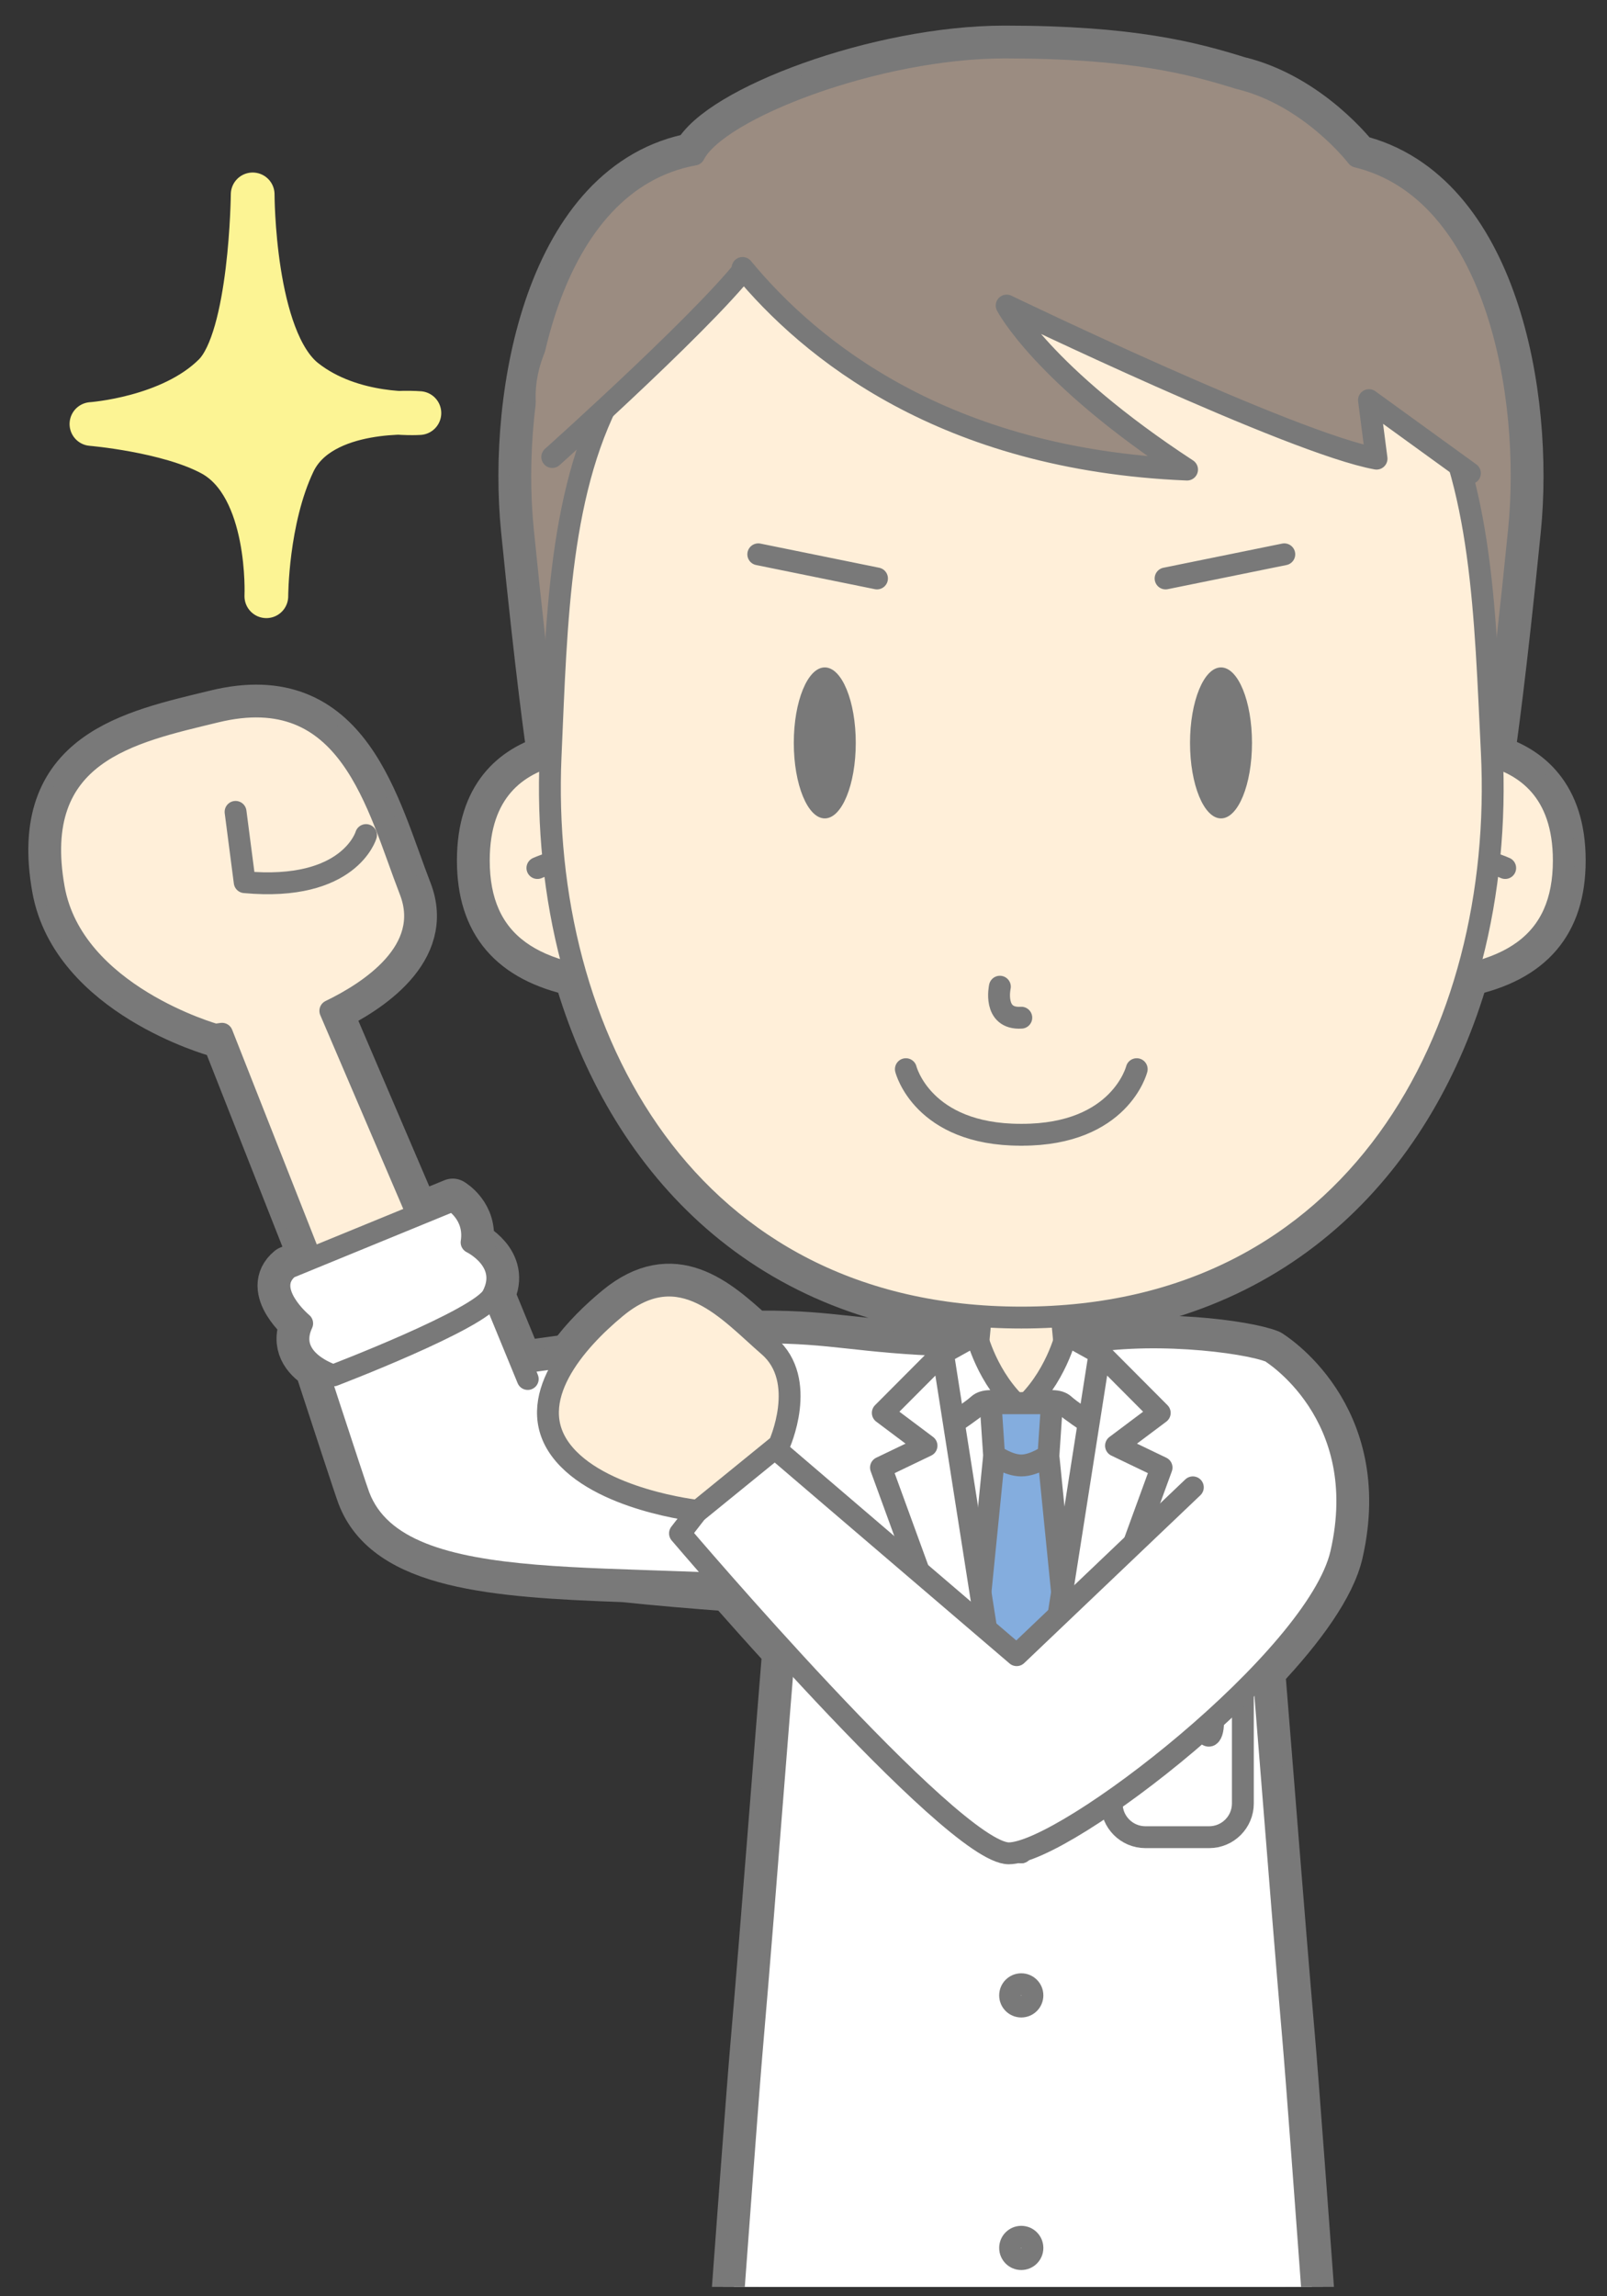 <svg xmlns="http://www.w3.org/2000/svg" xmlns:xlink="http://www.w3.org/1999/xlink" x="0" y="0" width="294" height="420" viewBox="0, 0, 294, 420"><rect x="0" y="0" width="294" height="420" fill="#333333" stroke="none"/><defs><clipPath id="Clip_1"><path d="M292.954,2.362 L292.954,418.276 L3.045,418.276 L3.045,2.362 L292.954,2.362 z"></path></clipPath></defs><g id="Layer_1"><g clip-path="url(#Clip_1)"><path d="M173.942,246.151 C173.938,246.152 173.93,246.154 173.925,246.155 L173.973,246.081 C173.961,246.105 173.953,246.127 173.942,246.151 M273.1,138.331 C273.504,135.65 275.258,123.41 277.91,96.885 C280.355,72.427 273.807,34.848 248.282,28.656 C248.282,28.656 239.754,17.46 226.627,14.313 C218.057,11.649 207.09,8.684 183.795,8.684 C160.5,8.684 131.171,19.887 126.995,28.27 C100.169,33.155 93.156,71.885 95.656,96.885 C98.321,123.537 100.079,135.766 100.471,138.369 C93.856,140.355 87.595,145.389 87.595,157.389 C87.595,168.985 93.415,175.672 105.297,178.231 C114.828,211.211 139.044,237.819 179.44,240.716 L179,245.358 C178.744,244.569 178.631,244.094 178.631,244.094 L175.066,246.079 L173.975,246.079 C157.044,245.542 152.387,243.644 139.455,243.72 C139.058,243.722 138.553,243.744 137.962,243.783 C131.232,237.657 123.198,230.502 112.748,239.117 C109.845,241.511 106.637,244.603 104.196,248.025 C100.999,248.47 97.981,248.892 95.328,249.256 L90.211,236.81 C93.253,230.624 86.278,227.243 86.278,227.243 C87.101,222.038 82.823,219.574 82.823,219.574 L76.414,222.201 L60.435,184.888 C67.517,181.471 79.31,173.914 75.025,162.894 C69.029,147.472 64.025,124.198 39.454,130.184 C24.005,133.948 5.399,137.557 9.852,162.489 C13.34,182.011 39.387,189.254 39.387,189.254 L40.612,189.08 L56.834,230.228 L52.786,231.888 C47.898,235.889 55.282,242.055 55.282,242.055 C53.416,246.042 55.688,248.618 57.895,250.072 C60.793,258.95 65.134,272.21 65.675,273.635 C70.64,286.722 90.292,288.19 114.061,289.038 C120.124,289.664 126.607,290.239 133.325,290.719 C136.244,294.026 139.707,297.905 143.444,301.999 C142.066,318.706 139.365,354.065 137.618,374.055 C136.983,381.328 135.074,407.036 132.847,437.572 C128.63,495.406 128.942,570.555 128.942,570.555 L130.984,570.555 L127.419,658.577 L130.639,663.838 L126.788,674.555 L135.756,674.604 C133.264,675.488 131.009,676.679 129.291,678.291 C122.651,684.528 126.745,686.527 126.745,686.527 L158.592,686.527 L158.592,674.728 L160.576,674.739 L173.079,570.555 L184.826,570.555 L187.133,532.223 L189.44,570.555 L200.863,570.555 L213.367,674.739 L215.35,674.728 L215.35,686.527 L247.198,686.527 C247.198,686.527 251.292,684.528 244.652,678.291 C242.935,676.679 240.68,675.488 238.187,674.604 L247.154,674.555 L243.303,663.838 L246.523,658.577 L242.957,570.555 L245.323,570.555 C245.323,570.555 245.595,494.647 241.354,436.351 C239.119,405.641 237.205,379.819 236.571,372.556 C234.953,354.037 232.553,323.066 231.129,305.656 C238.405,297.943 243.963,290.225 245.358,284.15 C251.229,258.555 232.395,247.221 232.395,247.221 C228.055,245.472 211.117,243.268 197.907,245.685 L195.049,244.094 C195.049,244.094 194.938,244.56 194.687,245.336 L194.249,240.716 C234.646,237.82 258.86,211.212 268.391,178.232 C280.276,175.674 286.098,168.986 286.098,157.389 C286.098,145.316 279.76,140.29 273.1,138.331" fill="#797979"></path><path d="M173.942,246.151 C173.938,246.152 173.93,246.154 173.925,246.155 L173.973,246.081 C173.961,246.105 173.953,246.127 173.942,246.151 z M273.1,138.331 C273.504,135.65 275.258,123.41 277.91,96.885 C280.355,72.427 273.807,34.848 248.282,28.656 C248.282,28.656 239.754,17.46 226.627,14.313 C218.057,11.649 207.09,8.684 183.795,8.684 C160.5,8.684 131.171,19.887 126.995,28.27 C100.169,33.155 93.156,71.885 95.656,96.885 C98.321,123.537 100.079,135.766 100.471,138.369 C93.856,140.355 87.595,145.389 87.595,157.389 C87.595,168.985 93.415,175.672 105.297,178.231 C114.828,211.211 139.044,237.819 179.44,240.716 L179,245.358 C178.744,244.569 178.631,244.094 178.631,244.094 L175.066,246.079 L173.975,246.079 C157.044,245.542 152.387,243.644 139.455,243.72 C139.058,243.722 138.553,243.744 137.962,243.783 C131.232,237.657 123.198,230.502 112.748,239.117 C109.845,241.511 106.637,244.603 104.196,248.025 C100.999,248.47 97.981,248.892 95.328,249.256 L90.211,236.81 C93.253,230.624 86.278,227.243 86.278,227.243 C87.101,222.038 82.823,219.574 82.823,219.574 L76.414,222.201 L60.435,184.888 C67.517,181.471 79.31,173.914 75.025,162.894 C69.029,147.472 64.025,124.198 39.454,130.184 C24.005,133.948 5.399,137.557 9.852,162.489 C13.34,182.011 39.387,189.254 39.387,189.254 L40.612,189.08 L56.834,230.228 L52.786,231.888 C47.898,235.889 55.282,242.055 55.282,242.055 C53.416,246.042 55.688,248.618 57.895,250.072 C60.793,258.95 65.134,272.21 65.675,273.635 C70.64,286.722 90.292,288.19 114.061,289.038 C120.124,289.664 126.607,290.239 133.325,290.719 C136.244,294.026 139.707,297.905 143.444,301.999 C142.066,318.706 139.365,354.065 137.618,374.055 C136.983,381.328 135.074,407.036 132.847,437.572 C128.63,495.406 128.942,570.555 128.942,570.555 L130.984,570.555 L127.419,658.577 L130.639,663.838 L126.788,674.555 L135.756,674.604 C133.264,675.488 131.009,676.679 129.291,678.291 C122.651,684.528 126.745,686.527 126.745,686.527 L158.592,686.527 L158.592,674.728 L160.576,674.739 L173.079,570.555 L184.826,570.555 L187.133,532.223 L189.44,570.555 L200.863,570.555 L213.367,674.739 L215.35,674.728 L215.35,686.527 L247.198,686.527 C247.198,686.527 251.292,684.528 244.652,678.291 C242.935,676.679 240.68,675.488 238.187,674.604 L247.154,674.555 L243.303,663.838 L246.523,658.577 L242.957,570.555 L245.323,570.555 C245.323,570.555 245.595,494.647 241.354,436.351 C239.119,405.641 237.205,379.819 236.571,372.556 C234.953,354.037 232.553,323.066 231.129,305.656 C238.405,297.943 243.963,290.225 245.358,284.15 C251.229,258.555 232.395,247.221 232.395,247.221 C228.055,245.472 211.117,243.268 197.907,245.685 L195.049,244.094 C195.049,244.094 194.938,244.56 194.687,245.336 L194.249,240.716 C234.646,237.82 258.86,211.212 268.391,178.232 C280.276,175.674 286.098,168.986 286.098,157.389 C286.098,145.316 279.76,140.29 273.1,138.331 z" fill-opacity="0" stroke="#797979" stroke-width="8" stroke-linecap="round" stroke-linejoin="round"></path><path d="M243.303,663.838 L246.523,658.577 L237.264,429.959 L236.943,399.802 L186.971,399.802 L136.999,399.802 L136.678,429.959 L127.419,658.577 L130.639,663.838 L126.788,674.555 L160.576,674.739 L185.566,466.522 L186.971,464.966 L188.376,466.522 L213.367,674.739 L247.154,674.555 z" fill="#A2A2A2"></path><path d="M243.303,663.838 L246.523,658.577 L237.264,429.959 L236.943,399.802 L186.971,399.802 L136.999,399.802 L136.678,429.959 L127.419,658.577 L130.639,663.838 L126.788,674.555 L160.576,674.739 L185.566,466.522 L186.971,464.966 L188.376,466.522 L213.367,674.739 L247.154,674.555 L243.303,663.838 z" fill-opacity="0" stroke="#797979" stroke-width="4" stroke-linecap="round" stroke-linejoin="round"></path><path d="M248.282,28.656 C248.282,28.656 239.754,17.46 226.627,14.313 C218.057,11.649 207.09,8.684 183.795,8.684 C160.5,8.684 131.171,19.887 126.995,28.27 C100.169,33.155 93.156,71.885 95.656,96.885 C98.694,127.271 100.555,138.912 100.555,138.912 L100.61,141.409 L112.142,133.168 L186.784,130.636 L261.424,133.168 L272.955,141.409 L273.012,138.912 C273.012,138.912 274.872,127.271 277.91,96.885 C280.355,72.427 273.807,34.848 248.282,28.656" fill="#9B8C81"></path><path d="M248.282,28.656 C248.282,28.656 239.754,17.46 226.627,14.313 C218.057,11.649 207.09,8.684 183.795,8.684 C160.5,8.684 131.171,19.887 126.995,28.27 C100.169,33.155 93.156,71.885 95.656,96.885 C98.694,127.271 100.555,138.912 100.555,138.912 L100.61,141.409 L112.142,133.168 L186.784,130.636 L261.424,133.168 L272.955,141.409 L273.012,138.912 C273.012,138.912 274.872,127.271 277.91,96.885 C280.355,72.427 273.807,34.848 248.282,28.656 z" fill-opacity="0" stroke="#797979" stroke-width="4" stroke-linecap="round" stroke-linejoin="round"></path><path d="M234.466,255.414 C235.395,252.034 234.955,249.149 232.395,247.221 C227.851,245.39 209.489,243.055 196.062,246.055 L196.067,246.079 L174.268,246.079 C174.268,246.079 145.138,252.403 138.144,256.197 L148.246,297.805 L226.028,297.805 L236.131,256.197 C235.669,255.947 235.106,255.684 234.466,255.414" fill="#FFFFFF"></path><path d="M234.466,255.414 C235.395,252.034 234.955,249.149 232.395,247.221 C227.851,245.39 209.489,243.055 196.062,246.055 L196.067,246.079 L174.268,246.079 C174.268,246.079 145.138,252.403 138.144,256.197 L148.246,297.805 L226.028,297.805 L236.131,256.197 C235.669,255.947 235.106,255.684 234.466,255.414 z" fill-opacity="0" stroke="#797979" stroke-width="4" stroke-linecap="round" stroke-linejoin="round"></path><path d="M168.2,247.988 L150.287,245.556 C150.287,245.556 136.033,244.197 131.034,245.761 L142.153,292.805 L154.152,295.64" fill="#FFFFFF"></path><path d="M168.2,247.988 L150.287,245.556 C150.287,245.556 136.033,244.197 131.034,245.761 L142.153,292.805 L154.152,295.64" fill-opacity="0" stroke="#797979" stroke-width="4" stroke-linecap="round" stroke-linejoin="round"></path><path d="M199.715,246.079 L194.757,246.079 L193.334,231.047 L186.845,226.827 L180.355,231.047 L178.932,246.079 L173.975,246.079 C170.123,253.58 181.737,261.075 181.737,261.075 L186.845,268.43 L191.953,261.075 C191.953,261.075 203.567,253.58 199.715,246.079" fill="#FFEFD9"></path><path d="M199.715,246.079 L194.757,246.079 L193.334,231.047 L186.845,226.827 L180.355,231.047 L178.932,246.079 L173.975,246.079 C170.123,253.58 181.737,261.075 181.737,261.075 L186.845,268.43 L191.953,261.075 C191.953,261.075 203.567,253.58 199.715,246.079 z" fill-opacity="0" stroke="#797979" stroke-width="4" stroke-linecap="round" stroke-linejoin="round"></path><path d="M173.975,246.079 C157.044,245.542 152.387,243.644 139.455,243.72 C132.865,243.759 97.975,249.011 87.965,250.234 C75.521,251.754 71.238,274.901 73.22,281.954 C73.815,284.074 106.849,289.383 143.876,291.383" fill="#FFFFFF"></path><path d="M173.975,246.079 C157.044,245.542 152.387,243.644 139.455,243.72 C132.865,243.759 97.975,249.011 87.965,250.234 C75.521,251.754 71.238,274.901 73.22,281.954 C73.815,284.074 106.849,289.383 143.876,291.383" fill-opacity="0" stroke="#797979" stroke-width="4" stroke-linecap="round" stroke-linejoin="round"></path><path d="M144.286,292.805 C143.888,294.554 139.922,347.683 137.618,374.055 C136.983,381.328 135.074,407.036 132.847,437.572 C128.63,495.406 128.942,570.555 128.942,570.555 L184.826,570.555 L187.133,532.223 L189.44,570.555 L245.323,570.555 C245.323,570.555 245.595,494.647 241.354,436.351 C239.119,405.641 237.205,379.819 236.571,372.556 C234.268,346.184 230.377,294.554 229.979,292.805" fill="#FFFFFF"></path><path d="M144.286,292.805 C143.888,294.554 139.922,347.683 137.618,374.055 C136.983,381.328 135.074,407.036 132.847,437.572 C128.63,495.406 128.942,570.555 128.942,570.555 L184.826,570.555 L187.133,532.223 L189.44,570.555 L245.323,570.555 C245.323,570.555 245.595,494.647 241.354,436.351 C239.119,405.641 237.205,379.819 236.571,372.556 C234.268,346.184 230.377,294.554 229.979,292.805" fill-opacity="0" stroke="#797979" stroke-width="4" stroke-linecap="round" stroke-linejoin="round"></path><path d="M186.839,320.031 L206.312,254.822 L186.714,256.675 L167.368,254.822 z" fill="#FFFFFF"></path><path d="M186.839,320.031 L206.312,254.822 L186.714,256.675 L167.368,254.822 L186.839,320.031 z" fill-opacity="0" stroke="#797979" stroke-width="4" stroke-linecap="round" stroke-linejoin="round"></path><path d="M195.049,244.094 C195.049,244.094 193.127,252.241 186.84,257.697 C186.84,257.697 192.604,255.042 194.7,256.95 C196.795,258.859 205.179,264.107 205.179,264.107 L200.987,247.401 z" fill="#FFFFFF"></path><path d="M195.049,244.094 C195.049,244.094 193.127,252.241 186.84,257.697 C186.84,257.697 192.604,255.042 194.7,256.95 C196.795,258.859 205.179,264.107 205.179,264.107 L200.987,247.401 L195.049,244.094 z" fill-opacity="0" stroke="#797979" stroke-width="4" stroke-linecap="round" stroke-linejoin="round"></path><path d="M178.631,244.094 C178.631,244.094 180.553,252.241 186.84,257.697 C186.84,257.697 181.076,255.042 178.981,256.95 C176.885,258.859 168.501,264.107 168.501,264.107 L172.694,247.401 z" fill="#FFFFFF"></path><path d="M178.631,244.094 C178.631,244.094 180.553,252.241 186.84,257.697 C186.84,257.697 181.076,255.042 178.981,256.95 C176.885,258.859 168.501,264.107 168.501,264.107 L172.694,247.401 L178.631,244.094 z" fill-opacity="0" stroke="#797979" stroke-width="4" stroke-linecap="round" stroke-linejoin="round"></path><path d="M191.858,266.798 L186.84,266.439 L181.822,266.798 L178.479,300.228 L186.84,323.909 L195.201,300.228 z" fill="#84ADDE"></path><path d="M191.858,266.798 L186.84,266.439 L181.822,266.798 L178.479,300.228 L186.84,323.909 L195.201,300.228 L191.858,266.798 z" fill-opacity="0" stroke="#797979" stroke-width="4" stroke-linecap="round" stroke-linejoin="round"></path><path d="M181.225,256.666 L181.866,266.166 C181.866,266.166 184.459,268.041 186.84,268.041 C189.22,268.041 191.815,266.166 191.815,266.166 L192.453,256.666 z" fill="#84ADDE"></path><path d="M181.225,256.666 L181.866,266.166 C181.866,266.166 184.459,268.041 186.84,268.041 C189.22,268.041 191.815,266.166 191.815,266.166 L192.453,256.666 L181.225,256.666 z" fill-opacity="0" stroke="#797979" stroke-width="4" stroke-linecap="round" stroke-linejoin="round"></path><path d="M188.881,364.966 C188.881,366.095 187.967,367.007 186.84,367.007 C185.713,367.007 184.799,366.095 184.799,364.966 C184.799,363.839 185.713,362.925 186.84,362.925 C187.967,362.925 188.881,363.839 188.881,364.966" fill="#FFFFFF"></path><path d="M188.881,364.966 C188.881,366.095 187.967,367.007 186.84,367.007 C185.713,367.007 184.799,366.095 184.799,364.966 C184.799,363.839 185.713,362.925 186.84,362.925 C187.967,362.925 188.881,363.839 188.881,364.966 z" fill-opacity="0" stroke="#797979" stroke-width="4" stroke-linecap="round" stroke-linejoin="round"></path><path d="M188.881,411.158 C188.881,412.285 187.967,413.199 186.84,413.199 C185.713,413.199 184.799,412.285 184.799,411.158 C184.799,410.03 185.713,409.116 186.84,409.116 C187.967,409.116 188.881,410.03 188.881,411.158" fill="#FFFFFF"></path><path d="M188.881,411.158 C188.881,412.285 187.967,413.199 186.84,413.199 C185.713,413.199 184.799,412.285 184.799,411.158 C184.799,410.03 185.713,409.116 186.84,409.116 C187.967,409.116 188.881,410.03 188.881,411.158 z" fill-opacity="0" stroke="#797979" stroke-width="4" stroke-linecap="round" stroke-linejoin="round"></path><path d="M172.492,247.401 L161.506,258.426 L169.506,264.426 L161.173,268.426 L186.84,338.803 z" fill="#FFFFFF"></path><path d="M172.492,247.401 L161.506,258.426 L169.506,264.426 L161.173,268.426 L186.84,338.803 L172.492,247.401 z" fill-opacity="0" stroke="#797979" stroke-width="4" stroke-linecap="round" stroke-linejoin="round"></path><path d="M201.189,247.401 L212.174,258.426 L204.174,264.426 L212.507,268.426 L186.84,338.803 z" fill="#FFFFFF"></path><path d="M201.189,247.401 L212.174,258.426 L204.174,264.426 L212.507,268.426 L186.84,338.803 L201.189,247.401 z" fill-opacity="0" stroke="#797979" stroke-width="4" stroke-linecap="round" stroke-linejoin="round"></path><path d="M221.864,311.636 C221.864,312.924 220.82,313.969 219.531,313.969 C218.243,313.969 217.198,312.924 217.198,311.636 L217.198,299.302 C217.198,298.014 218.243,296.969 219.531,296.969 C220.82,296.969 221.864,298.014 221.864,299.302 z" fill="#797979"></path><path d="M221.864,311.636 C221.864,312.924 220.82,313.969 219.531,313.969 C218.243,313.969 217.198,312.924 217.198,311.636 L217.198,299.302 C217.198,298.014 218.243,296.969 219.531,296.969 C220.82,296.969 221.864,298.014 221.864,299.302 L221.864,311.636 z" fill-opacity="0" stroke="#797979" stroke-width="4" stroke-linecap="round" stroke-linejoin="round"></path><path d="M203.381,309.354 L203.381,329.859 C203.381,333.266 206.145,336.03 209.553,336.03 L221.21,336.03 C224.618,336.03 227.381,333.266 227.381,329.859 L227.381,309.354 z" fill="#FFFFFF"></path><path d="M203.381,309.354 L203.381,329.859 C203.381,333.266 206.145,336.03 209.553,336.03 L221.21,336.03 C224.618,336.03 227.381,333.266 227.381,329.859 L227.381,309.354 L203.381,309.354 z" fill-opacity="0" stroke="#797979" stroke-width="4" stroke-linecap="round" stroke-linejoin="round"></path><path d="M221.923,315.136 C221.923,316.424 221.578,317.469 221.152,317.469 C220.727,317.469 220.381,316.424 220.381,315.136 L220.381,302.802 C220.381,301.514 220.727,300.469 221.152,300.469 C221.578,300.469 221.923,301.514 221.923,302.802 z" fill="#797979"></path><path d="M221.923,315.136 C221.923,316.424 221.578,317.469 221.152,317.469 C220.727,317.469 220.381,316.424 220.381,315.136 L220.381,302.802 C220.381,301.514 220.727,300.469 221.152,300.469 C221.578,300.469 221.923,301.514 221.923,302.802 L221.923,315.136 z" fill-opacity="0" stroke="#797979" stroke-width="4" stroke-linecap="round" stroke-linejoin="round"></path><path d="M115.737,137.753 C115.737,137.753 87.595,131.946 87.595,157.389 C87.595,172.356 97.283,179.152 117.201,179.437" fill="#FFEFD9"></path><path d="M115.737,137.753 C115.737,137.753 87.595,131.946 87.595,157.389 C87.595,172.356 97.283,179.152 117.201,179.437" fill-opacity="0" stroke="#797979" stroke-width="4" stroke-linecap="round" stroke-linejoin="round"></path><path d="M98.319,158.766 C98.319,158.766 102.008,157.063 105.523,157.084" fill="#FFEFD9"></path><path d="M98.319,158.766 C98.319,158.766 102.008,157.063 105.523,157.084" fill-opacity="0" stroke="#797979" stroke-width="4" stroke-linecap="round" stroke-linejoin="round"></path><path d="M257.955,137.753 C257.955,137.753 286.098,131.946 286.098,157.389 C286.098,172.356 276.41,179.152 256.493,179.437" fill="#FFEFD9"></path><path d="M257.955,137.753 C257.955,137.753 286.098,131.946 286.098,157.389 C286.098,172.356 276.41,179.152 256.493,179.437" fill-opacity="0" stroke="#797979" stroke-width="4" stroke-linecap="round" stroke-linejoin="round"></path><path d="M275.375,158.766 C275.375,158.766 271.686,157.063 268.17,157.084" fill="#FFEFD9"></path><path d="M275.375,158.766 C275.375,158.766 271.686,157.063 268.17,157.084" fill-opacity="0" stroke="#797979" stroke-width="4" stroke-linecap="round" stroke-linejoin="round"></path><path d="M272.928,137.559 C275.461,188.807 248.307,240.99 186.846,240.99 C125.676,240.99 98.489,189.299 100.729,138.286 C102.912,88.592 102.431,39.539 186.846,39.539 C271.261,39.539 270.485,88.114 272.928,137.559" fill="#FFEFD9"></path><path d="M272.928,137.559 C275.461,188.807 248.307,240.99 186.846,240.99 C125.676,240.99 98.489,189.299 100.729,138.286 C102.912,88.592 102.431,39.539 186.846,39.539 C271.261,39.539 270.485,88.114 272.928,137.559 z" fill-opacity="0" stroke="#797979" stroke-width="4" stroke-linecap="round" stroke-linejoin="round"></path><path d="M101.034,83.59 C101.034,83.59 132.203,55.714 137.888,46.815 L136.524,35.525 C136.524,35.525 85.171,54.742 101.034,83.59" fill="#9B8C81"></path><path d="M101.034,83.59 C101.034,83.59 132.203,55.714 137.888,46.815" fill="#9C8A76"></path><path d="M101.034,83.59 C101.034,83.59 132.203,55.714 137.888,46.815" fill-opacity="0" stroke="#797979" stroke-width="4" stroke-linecap="round" stroke-linejoin="round"></path><path d="M268.921,86.555 L250.453,73.185 L251.838,83.889 C236.471,81.124 184.171,55.888 184.171,55.888 C184.171,55.888 190.671,68.555 217.171,85.889 C172.671,84.055 141.921,57.055 129.617,42.157 C129.617,42.157 125.421,34.305 130.171,30.305 C134.921,26.305 165.86,9.464 203.171,15.305 C240.483,21.146 258.671,41.555 264.921,56.305 C271.171,71.055 268.921,86.555 268.921,86.555" fill="#9B8C81"></path><path d="M135.847,49.013 C148.152,63.911 172.671,84.055 217.171,85.889 C190.671,68.555 184.171,55.888 184.171,55.888 C184.171,55.888 236.471,81.124 251.838,83.889 L250.453,73.185 L268.921,86.555" fill-opacity="0" stroke="#797979" stroke-width="4" stroke-linecap="round" stroke-linejoin="round"></path><path d="M229.051,135.881 C229.051,143.508 226.513,149.691 223.382,149.691 C220.252,149.691 217.714,143.508 217.714,135.881 C217.714,128.254 220.252,122.072 223.382,122.072 C226.513,122.072 229.051,128.254 229.051,135.881" fill="#797979"></path><path d="M145.225,135.881 C145.225,143.508 147.763,149.691 150.894,149.691 C154.024,149.691 156.562,143.508 156.562,135.881 C156.562,128.254 154.024,122.072 150.894,122.072 C147.763,122.072 145.225,128.254 145.225,135.881" fill="#797979"></path><path d="M138.728,101.387 L160.446,105.803" fill-opacity="0" stroke="#797979" stroke-width="4" stroke-linecap="round" stroke-linejoin="round"></path><path d="M234.961,101.387 L213.244,105.803" fill-opacity="0" stroke="#797979" stroke-width="4" stroke-linecap="round" stroke-linejoin="round"></path><path d="M165.729,195.555 C165.729,195.555 168.729,207.555 186.729,207.555" fill-opacity="0" stroke="#797979" stroke-width="4" stroke-linecap="round" stroke-linejoin="round"></path><path d="M207.961,195.555 C207.961,195.555 204.961,207.555 186.961,207.555" fill-opacity="0" stroke="#797979" stroke-width="4" stroke-linecap="round" stroke-linejoin="round"></path><path d="M182.927,180.472 C182.927,180.472 181.594,186.472 186.846,186.139" fill-opacity="0" stroke="#797979" stroke-width="4" stroke-linecap="round" stroke-linejoin="round"></path><path d="M88.243,249.823 L60.435,184.888 C67.517,181.471 79.31,173.914 75.025,162.894 C69.029,147.472 64.025,124.198 39.454,130.184 C24.005,133.948 5.399,137.557 9.852,162.489 C13.34,182.011 39.387,189.254 39.387,189.254 L40.612,189.08 L70.143,263.986 z" fill="#FFEFD9"></path><path d="M88.243,249.823 L60.435,184.888 C67.517,181.471 79.31,173.914 75.025,162.894 C69.029,147.472 64.025,124.198 39.454,130.184 C24.005,133.948 5.399,137.557 9.852,162.489 C13.34,182.011 39.387,189.254 39.387,189.254 L40.612,189.08 L70.143,263.986 L88.243,249.823 z" fill-opacity="0" stroke="#797979" stroke-width="4" stroke-linecap="round" stroke-linejoin="round"></path><path d="M66.965,152.738 C66.965,152.738 63.966,163.126 44.766,161.354 L43.097,148.497" fill="#FFEFD9"></path><path d="M66.965,152.738 C66.965,152.738 63.966,163.126 44.766,161.354 L43.097,148.497" fill-opacity="0" stroke="#797979" stroke-width="4" stroke-linecap="round" stroke-linejoin="round"></path><path d="M96.549,252.225 L86.278,227.243 L55.282,242.055 C55.282,242.055 64.854,271.473 65.675,273.635 C73.232,293.555 114.817,286.555 153.153,291.428" fill="#FFFFFF"></path><path d="M96.549,252.225 L86.278,227.243 L55.282,242.055 C55.282,242.055 64.854,271.473 65.675,273.635 C73.232,293.555 114.817,286.555 153.153,291.428" fill-opacity="0" stroke="#797979" stroke-width="4" stroke-linecap="round" stroke-linejoin="round"></path><path d="M82.823,219.574 C82.823,219.574 87.101,222.038 86.278,227.243 C86.278,227.243 93.433,230.706 90.101,237.038 C87.848,241.321 60.994,251.569 60.994,251.569 C60.994,251.569 52.093,248.871 55.282,242.055 C55.282,242.055 47.898,235.889 52.786,231.888 z" fill="#FFFFFF"></path><path d="M82.823,219.574 C82.823,219.574 87.101,222.038 86.278,227.243 C86.278,227.243 93.433,230.706 90.101,237.038 C87.848,241.321 60.994,251.569 60.994,251.569 C60.994,251.569 52.093,248.871 55.282,242.055 C55.282,242.055 47.898,235.889 52.786,231.888 L82.823,219.574 z" fill-opacity="0" stroke="#797979" stroke-width="4" stroke-linecap="round" stroke-linejoin="round"></path><path d="M232.395,247.221 C232.395,247.221 251.229,258.555 245.358,284.15 C240.951,303.36 194.923,338.985 184.553,338.985 C174.183,338.985 124.403,280.461 124.403,280.461 L138.586,262.18 L185.998,302.739 L218.229,272.041" fill="#FFFFFF"></path><path d="M232.395,247.221 C232.395,247.221 251.229,258.555 245.358,284.15 C240.951,303.36 194.923,338.985 184.553,338.985 C174.183,338.985 124.403,280.461 124.403,280.461 L138.586,262.18 L185.998,302.739 L218.229,272.041" fill-opacity="0" stroke="#797979" stroke-width="4" stroke-linecap="round" stroke-linejoin="round"></path><path d="M142.534,264.278 C142.534,264.278 147.928,252.487 140.659,246.2 C133.389,239.914 124.629,229.322 112.748,239.117 C105.277,245.278 95.762,256.049 102.6,265.221 C109.438,274.391 127.694,276.347 127.694,276.347 z" fill="#FFEFD9"></path><path d="M142.534,264.278 C142.534,264.278 147.928,252.487 140.659,246.2 C133.389,239.914 124.629,229.322 112.748,239.117 C105.277,245.278 95.762,256.049 102.6,265.221 C109.438,274.391 127.694,276.347 127.694,276.347 L142.534,264.278 z" fill-opacity="0" stroke="#797979" stroke-width="4" stroke-linecap="round" stroke-linejoin="round"></path><path d="M16.728,77.555 C16.728,77.555 31.228,76.555 39.228,68.555 C45.983,61.8 46.228,35.555 46.228,35.555 C46.228,35.555 46.228,62.055 55.728,69.555 C64.45,76.441 76.728,75.555 76.728,75.555 C76.728,75.555 58.728,74.055 53.728,84.555 C48.728,95.055 48.728,109.055 48.728,109.055 C48.728,109.055 49.63,88.918 38.728,83.055 C30.677,78.725 16.728,77.555 16.728,77.555" fill="#FCF494"></path><path d="M16.728,77.555 C16.728,77.555 31.228,76.555 39.228,68.555 C45.983,61.8 46.228,35.555 46.228,35.555 C46.228,35.555 46.228,62.055 55.728,69.555 C64.45,76.441 76.728,75.555 76.728,75.555 C76.728,75.555 58.728,74.055 53.728,84.555 C48.728,95.055 48.728,109.055 48.728,109.055 C48.728,109.055 49.63,88.918 38.728,83.055 C30.677,78.725 16.728,77.555 16.728,77.555 z" fill-opacity="0" stroke="#FCF494" stroke-width="8" stroke-linecap="round" stroke-linejoin="round"></path></g></g></svg>